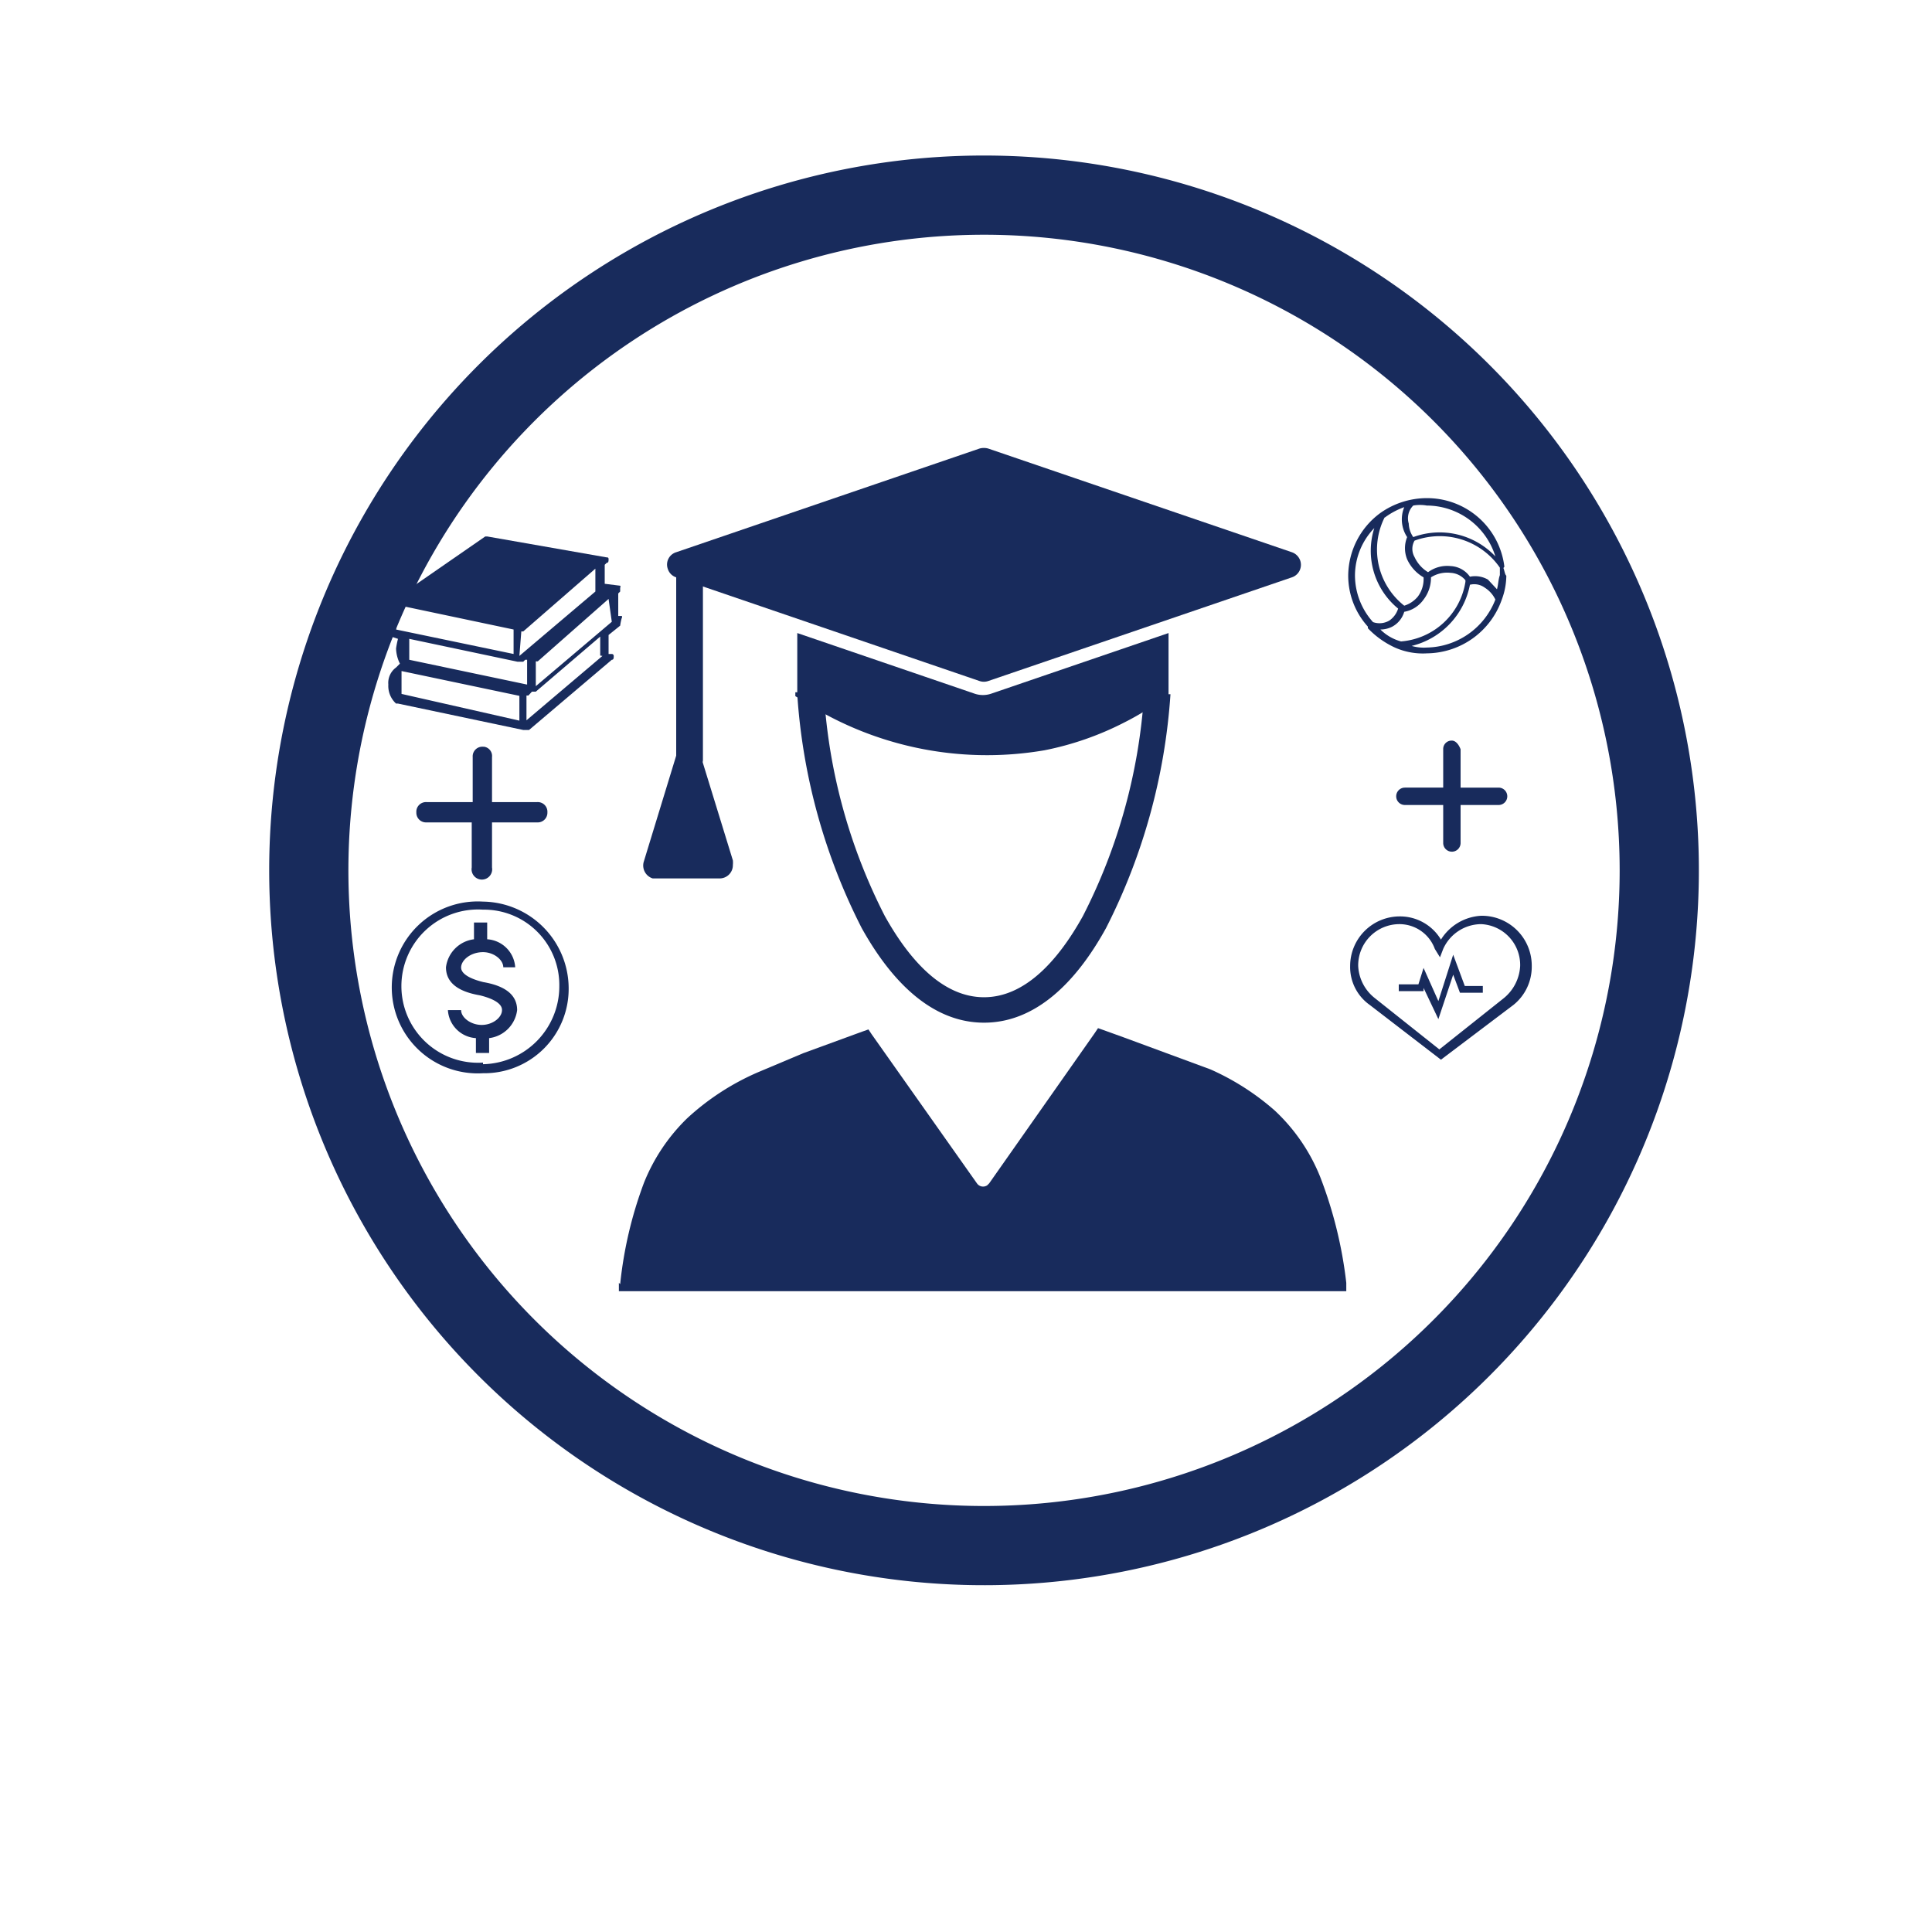 <?xml version="1.0" encoding="UTF-8"?>
<svg xmlns="http://www.w3.org/2000/svg" xmlns:v="https://vecta.io/nano" viewBox="0 0 60 60">
  <defs>
    <clipPath id="A">
      <path d="M8.36 4.83h44.4v44.4H8.36z" fill="none"></path>
    </clipPath>
  </defs>
  <g fill="#182b5c">
    <path d="M30.42,21.15,21,17.93a.4.4,0,0,1-.26-.26.4.4,0,0,1,.26-.52l9.42-3.22a.5.5,0,0,1,.27,0l9.43,3.22a.42.42,0,0,1,.26.26.41.41,0,0,1-.26.52l-9.43,3.22a.42.42,0,0,1-.27,0"></path>
    <path d="M21,17.62a.42.42,0,0,1,.83,0v6a.42.42,0,0,1-.83,0v-6"></path>
    <path d="M21.76 23.47l1 3.25a.68.68 0 0 1 0 .14.41.41 0 0 1-.41.42h-1.96-.12a.42.42 0 0 1-.28-.51l1-3.27a.43.43 0 0 1 .28-.29.42.42 0 0 1 .51.28"></path>
    <path d="M19.26 39.88a12.62 12.62 0 0 1 .74-3.15 5.79 5.79 0 0 1 1.34-2 7.79 7.79 0 0 1 2.2-1.43l1.4-.59 1.64-.6.22-.08.17-.06.1.15h0l3.27 4.63a.23.23 0 0 0 .32.06l.06-.06L34 32.08h0l.1-.15.17.06.61.22 2.71 1a7.82 7.82 0 0 1 2 1.28A5.74 5.74 0 0 1 41 36.55a13.31 13.31 0 0 1 .81 3.29v.26H19.22v-.26" fill-rule="evenodd"></path>
    <path d="M36.35 21.56a18.73 18.73 0 0 1-2 7.26c-.93 1.69-2.19 2.94-3.79 2.94s-2.86-1.25-3.8-2.94a18.64 18.64 0 0 1-2-7.25h.83a17.46 17.46 0 0 0 1.89 6.88c.81 1.45 1.84 2.52 3.08 2.52s2.27-1.08 3.07-2.52a17.58 17.58 0 0 0 1.9-6.89h.82"></path>
    <path d="M24.76 21.5v-1.26-.58l5.5 1.88a.8.8 0 0 0 .53 0l5.5-1.88v.57 1.23.11l-.08.06a8.31 8.31 0 0 1-1.3.81 9.41 9.41 0 0 1-2.47.86 10.55 10.55 0 0 1-7.64-1.62l-.1-.06v-.12" fill-rule="evenodd"></path>
  </g>
  <g clip-path="url(#A)">
    <path d="M30.56,4.83A22.2,22.2,0,1,1,8.36,27,22.2,22.2,0,0,1,30.56,4.83Zm0,2.46A19.74,19.74,0,1,0,50.3,27,19.74,19.74,0,0,0,30.56,7.29" fill="#182b5c" fill-rule="evenodd"></path>
  </g>
  <g fill="#182b5c">
    <path d="M15,28a2.67,2.67,0,1,0,0,5.33,2.62,2.62,0,0,0,2.66-2.67A2.7,2.7,0,0,0,15,28Zm0,5a2.38,2.38,0,1,1,0-4.75,2.34,2.34,0,0,1,2.37,2.37A2.42,2.42,0,0,1,15,33.05Z"></path>
    <path d="M15 29.57c.34 0 .63.24.63.47H16a.93.93 0 0 0-.87-.87v-.52h-.41v.52a1 1 0 0 0-.87.87q0 .69 1.05.87c.69.17.69.4.69.46 0 .23-.29.46-.63.46s-.64-.23-.64-.46h-.41a.93.93 0 0 0 .87.87v.46h.41v-.46a1 1 0 0 0 .87-.87q0-.69-1.05-.87c-.69-.17-.69-.4-.69-.46.01-.23.3-.47.68-.47zm4.31-10.38a.05.05 0 0 0 0-.06h-.11v-.7l.06-.06v-.12a.05.05 0 0 0 0-.06l-.48-.06v-.59h0l.06-.06c.06 0 .06-.06.06-.12s-.06-.05-.06-.05l-3.71-.65h-.06l-2.89 2a.62.62 0 0 0-.24.53.72.72 0 0 0 .24.59h0l.18.06a2.6 2.6 0 0 0-.06.3 1.12 1.12 0 0 0 .12.47l-.12.12a.59.59 0 0 0-.24.53.74.74 0 0 0 .24.59h.06l3.89.82h.18L19 20.49c.06 0 .06-.06.06-.12a.06.06 0 0 0-.06-.06h-.1v-.59l.36-.29a1.59 1.59 0 0 1 .05-.24zm-3.12.42h.06l2.24-1.95v.71l-2.36 2 .06-.76zm-3.89-.83l3.65.77v.76l-3.65-.76zm.17 2.77v-.71l3.66.77v.77zm.24-1.06v-.65l3.36.71h.18l.06-.06h.06v.77zm6-.12l-2.36 2v-.77h.06l.11-.12h.12l2-1.71v.59zm.29-1.06l-2.36 2v-.77h.06l2.2-1.94zm-4 3.88a.3.3 0 0 0-.32.32v1.4h-1.43a.3.3 0 0 0-.32.32.3.3 0 0 0 .32.31h1.4v1.4a.32.32 0 1 0 .63 0v-1.4h1.4a.3.3 0 0 0 .32-.31.3.3 0 0 0-.32-.32h-1.4v-1.4a.29.29 0 0 0-.25-.32zm29.75 9.72l-2.21-1.7a1.44 1.44 0 0 1-.61-1.21 1.54 1.54 0 0 1 1.53-1.54 1.48 1.48 0 0 1 1.29.72 1.57 1.57 0 0 1 1.25-.74A1.55 1.55 0 0 1 47.57 30a1.52 1.52 0 0 1-.57 1.21zm-1.29-4.21a1.28 1.28 0 0 0-1.28 1.3 1.35 1.35 0 0 0 .52 1l2 1.59 2-1.59a1.38 1.38 0 0 0 .51-1A1.27 1.27 0 0 0 46 28.7a1.3 1.3 0 0 0-1.18.77l-.1.26-.16-.26a1.17 1.17 0 0 0-1.1-.77z"></path>
    <path d="M44.21 30.68v.1h-.77v-.21h.61l.16-.51.46 1.03.46-1.44.36.97h.56v.21h-.71l-.21-.56-.46 1.38-.46-.97zm2.51-13.08a2.42 2.42 0 0 0-2.41-2.13 2.5 2.5 0 0 0-1.44.46h0a2.43 2.43 0 0 0-1 1.95 2.36 2.36 0 0 0 .61 1.58v.05a2.73 2.73 0 0 0 .84.6h0a2.13 2.13 0 0 0 1 .18 2.49 2.49 0 0 0 2.32-1.67h0a2.15 2.15 0 0 0 .14-.74c-.05-.05-.05-.14-.09-.24zm-2.83-1.9a1.21 1.21 0 0 1 .42 0 2.24 2.24 0 0 1 2.13 1.58 2.38 2.38 0 0 0-2.55-.6.78.78 0 0 1-.14-.42.56.56 0 0 1 .14-.56zm-.88.37a2.29 2.29 0 0 1 .6-.32 1 1 0 0 0 .09.93.92.92 0 0 0 0 .69 1.25 1.25 0 0 0 .51.56.91.91 0 0 1-.18.6.89.89 0 0 1-.42.28h0a2.22 2.22 0 0 1-.61-2.74zm-.37 3.25a2.18 2.18 0 0 1-.56-1.44 2.13 2.13 0 0 1 .6-1.48 2.32 2.32 0 0 0 .74 2.5.7.7 0 0 1-.27.37.6.6 0 0 1-.51.05zm.23.23a.81.81 0 0 0 .37-.09.77.77 0 0 0 .37-.46.93.93 0 0 0 .6-.38 1.1 1.1 0 0 0 .23-.69.93.93 0 0 1 .61-.14.64.64 0 0 1 .46.23v.05a2.2 2.2 0 0 1-2 1.85 1.44 1.44 0 0 1-.64-.37zm1.44.56a1.36 1.36 0 0 1-.47-.05 2.43 2.43 0 0 0 1.81-1.9.55.55 0 0 1 .46.09.89.89 0 0 1 .33.37 2.33 2.33 0 0 1-2.13 1.49zm2.18-1.81l-.28-.3a.8.8 0 0 0-.56-.09.78.78 0 0 0-.6-.33 1 1 0 0 0-.7.19 1.07 1.07 0 0 1-.42-.47.51.51 0 0 1 0-.51h0a2.27 2.27 0 0 1 2.65.84v.23c-.05.14-.05.3-.09.44zm-1.4 4.7a.26.26 0 0 0-.27.27v1.19h-1.19a.27.27 0 0 0 0 .54h1.19v1.18a.27.27 0 0 0 .54 0V25h1.18a.27.27 0 0 0 0-.54h-1.18v-1.19c-.06-.16-.16-.27-.27-.27z"></path>
  </g>
</svg>
